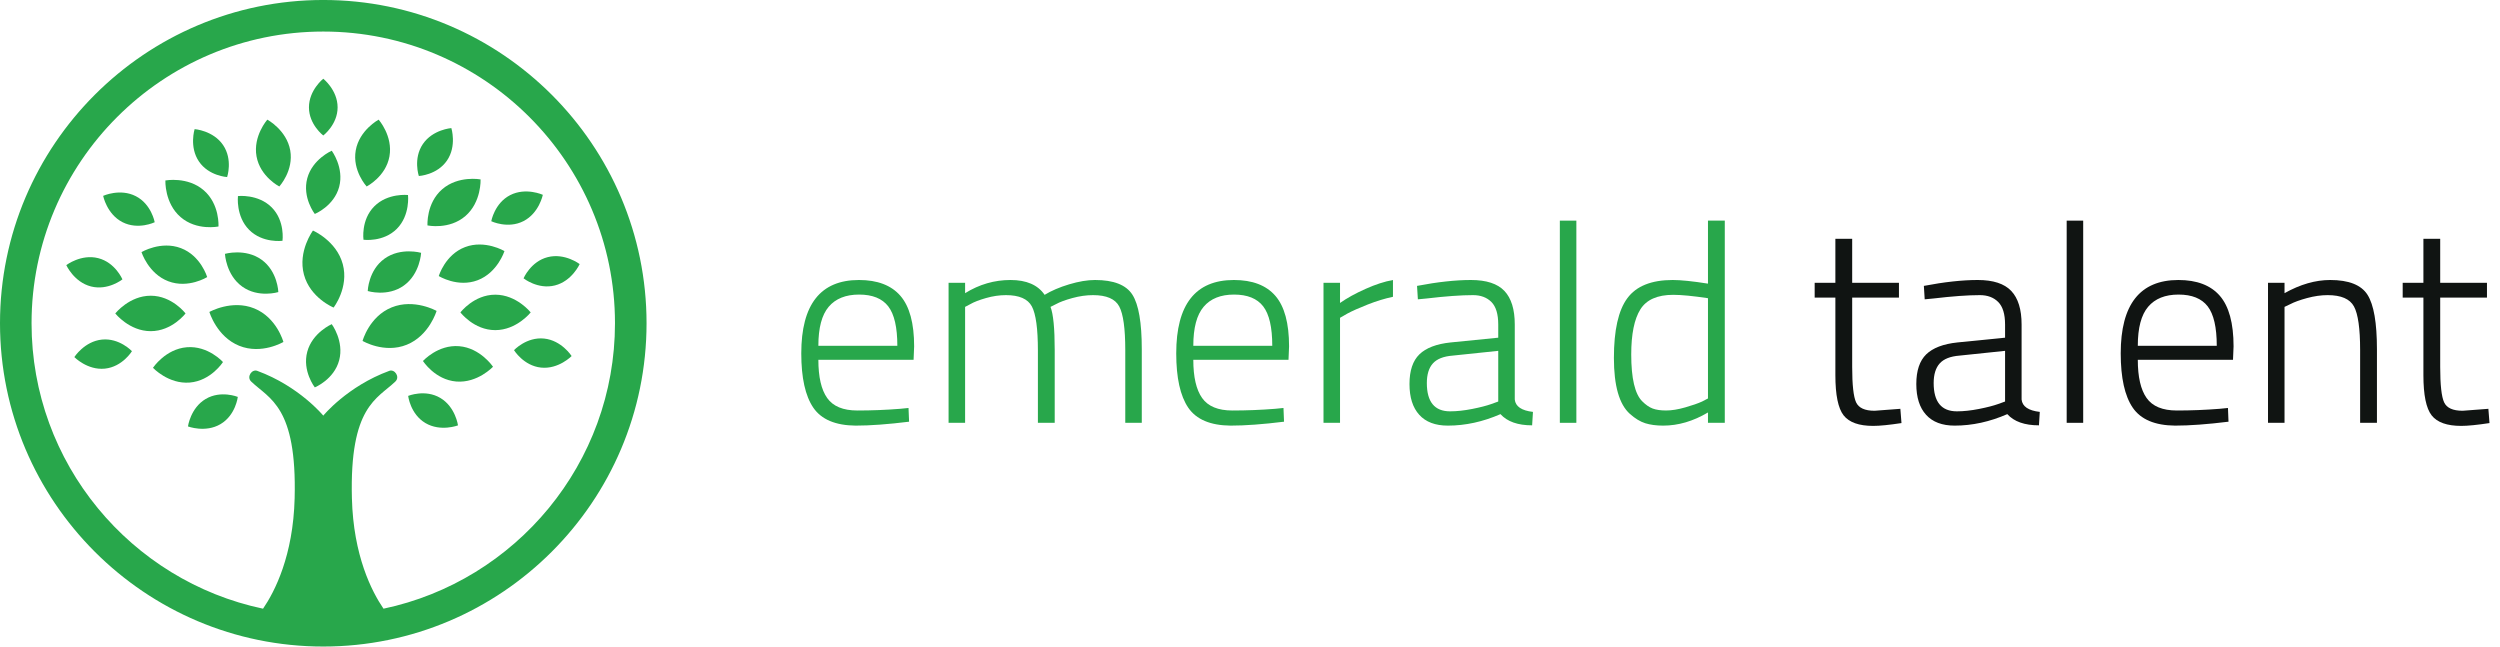 <?xml version="1.0" encoding="UTF-8"?>
<svg width="174px" height="45px" viewBox="0 0 174 45" version="1.1" xmlns="http://www.w3.org/2000/svg" xmlns:xlink="http://www.w3.org/1999/xlink">
    <title>Group 51 Copy 3</title>
    <g id="Landing-Page" stroke="none" stroke-width="1" fill="none" fill-rule="evenodd">
        <g id="EMLD-(Open-Second)-Mobile-Nav" transform="translate(-26, -6)">
            <g id="Group-51-Copy-3" transform="translate(26, 5.999)">
                <path d="M56.958,24.069 L62.455,24.069 C62.455,22.783 62.243,21.867 61.821,21.321 C61.398,20.776 60.723,20.503 59.793,20.503 C58.865,20.503 58.16,20.785 57.679,21.35 C57.198,21.916 56.958,22.821 56.958,24.069 M62.649,28.454 L63.233,28.396 L63.272,29.351 C61.804,29.533 60.563,29.624 59.55,29.624 C58.147,29.61 57.166,29.195 56.607,28.376 C56.049,27.558 55.769,26.297 55.769,24.596 C55.769,21.192 57.107,19.489 59.783,19.489 C61.07,19.489 62.032,19.856 62.668,20.59 C63.305,21.325 63.624,22.497 63.624,24.108 L63.585,25.043 L56.958,25.043 C56.958,26.239 57.163,27.126 57.572,27.703 C57.981,28.283 58.682,28.572 59.677,28.572 C60.67,28.572 61.661,28.532 62.649,28.454" id="Fill-1" fill="#28A74B"></path>
                <path d="M67.171,29.429 L66.021,29.429 L66.021,19.684 L67.171,19.684 L67.171,20.406 C68.158,19.794 69.21,19.489 70.328,19.489 C71.446,19.489 72.238,19.834 72.705,20.522 C73.174,20.236 73.742,19.993 74.41,19.791 C75.08,19.59 75.681,19.489 76.214,19.489 C77.513,19.489 78.38,19.83 78.815,20.512 C79.251,21.194 79.468,22.458 79.468,24.303 L79.468,29.429 L78.319,29.429 L78.319,24.361 C78.319,22.867 78.179,21.857 77.899,21.331 C77.62,20.804 77.013,20.542 76.077,20.542 C75.61,20.542 75.129,20.61 74.635,20.746 C74.141,20.882 73.765,21.022 73.504,21.165 L73.115,21.36 C73.309,21.854 73.408,22.855 73.408,24.361 L73.408,29.429 L72.238,29.429 L72.238,24.4 C72.238,22.88 72.098,21.857 71.819,21.331 C71.539,20.804 70.938,20.542 70.016,20.542 C69.561,20.542 69.096,20.61 68.623,20.746 C68.148,20.882 67.787,21.022 67.541,21.165 L67.171,21.36 L67.171,29.429 Z" id="Fill-3" fill="#28A74B"></path>
                <path d="M83.054,24.069 L88.55,24.069 C88.55,22.783 88.339,21.867 87.917,21.321 C87.494,20.776 86.819,20.503 85.89,20.503 C84.96,20.503 84.256,20.785 83.776,21.35 C83.294,21.916 83.054,22.821 83.054,24.069 M88.745,28.454 L89.33,28.396 L89.368,29.351 C87.9,29.533 86.66,29.624 85.646,29.624 C84.243,29.61 83.261,29.195 82.703,28.376 C82.145,27.558 81.866,26.297 81.866,24.596 C81.866,21.192 83.203,19.489 85.88,19.489 C87.166,19.489 88.127,19.856 88.765,20.59 C89.401,21.325 89.719,22.497 89.719,24.108 L89.68,25.043 L83.054,25.043 C83.054,26.239 83.258,27.126 83.668,27.703 C84.078,28.283 84.779,28.572 85.773,28.572 C86.766,28.572 87.757,28.532 88.745,28.454" id="Fill-5" fill="#28A74B"></path>
                <path d="M92.116,29.429 L92.116,19.684 L93.266,19.684 L93.266,21.087 C93.747,20.749 94.335,20.424 95.031,20.113 C95.725,19.801 96.365,19.592 96.95,19.489 L96.95,20.658 C96.391,20.776 95.807,20.953 95.196,21.194 C94.585,21.435 94.111,21.646 93.773,21.828 L93.266,22.12 L93.266,29.429 L92.116,29.429 Z" id="Fill-7" fill="#28A74B"></path>
                <path d="M99.308,26.662 C99.308,27.974 99.848,28.63 100.926,28.63 C101.394,28.63 101.907,28.574 102.465,28.464 C103.024,28.353 103.466,28.239 103.791,28.123 L104.278,27.947 L104.278,24.42 L101.101,24.752 C100.464,24.802 100.006,24.985 99.727,25.297 C99.448,25.609 99.308,26.064 99.308,26.662 M105.428,22.588 L105.428,27.81 C105.479,28.291 105.902,28.578 106.694,28.669 L106.636,29.604 C105.636,29.604 104.902,29.344 104.433,28.824 C103.213,29.358 101.991,29.624 100.77,29.624 C99.899,29.624 99.236,29.374 98.782,28.873 C98.327,28.373 98.1,27.659 98.1,26.73 C98.1,25.8 98.331,25.111 98.791,24.663 C99.253,24.215 99.977,23.939 100.964,23.835 L104.278,23.504 L104.278,22.588 C104.278,21.861 104.119,21.337 103.801,21.019 C103.482,20.7 103.056,20.542 102.523,20.542 C101.692,20.542 100.614,20.62 99.289,20.776 L98.684,20.834 L98.626,19.899 C100.055,19.625 101.305,19.489 102.378,19.489 C103.449,19.489 104.226,19.742 104.706,20.249 C105.187,20.756 105.428,21.535 105.428,22.588" id="Fill-9" fill="#28A74B"></path>
                <polygon id="Fill-11" fill="#28A74B" points="108.565 29.429 109.715 29.429 109.715 15.357 108.565 15.357"></polygon>
                <path d="M115.026,28.435 C115.267,28.525 115.577,28.571 115.962,28.571 C116.345,28.571 116.786,28.5 117.287,28.357 C117.787,28.214 118.179,28.078 118.466,27.947 L118.875,27.734 L118.875,20.756 C117.835,20.6 117.03,20.521 116.458,20.521 C115.354,20.521 114.591,20.86 114.169,21.535 C113.746,22.211 113.534,23.257 113.534,24.673 C113.534,26.336 113.789,27.421 114.296,27.928 C114.542,28.175 114.785,28.344 115.026,28.435 L115.026,28.435 Z M120.045,15.357 L120.045,29.429 L118.875,29.429 L118.875,28.708 C117.848,29.318 116.809,29.624 115.756,29.624 C115.276,29.624 114.861,29.568 114.509,29.458 C114.159,29.347 113.801,29.13 113.438,28.805 C112.697,28.142 112.328,26.846 112.328,24.917 C112.328,22.987 112.638,21.601 113.263,20.756 C113.886,19.912 114.939,19.489 116.419,19.489 C116.991,19.489 117.809,19.573 118.875,19.742 L118.875,15.357 L120.045,15.357 Z" id="Fill-13" fill="#28A74B"></path>
                <path d="M132.167,20.716 L128.912,20.716 L128.912,25.531 C128.912,26.791 129.003,27.616 129.185,28.006 C129.367,28.395 129.795,28.59 130.471,28.59 L132.265,28.454 L132.343,29.447 C131.484,29.578 130.829,29.643 130.374,29.643 C129.386,29.643 128.701,29.4 128.317,28.912 C127.935,28.425 127.742,27.493 127.742,26.115 L127.742,20.716 L126.301,20.716 L126.301,19.684 L127.742,19.684 L127.742,16.623 L128.912,16.623 L128.912,19.684 L132.167,19.684 L132.167,20.716 Z" id="Fill-14" fill="#101412"></path>
                <path d="M134.583,26.662 C134.583,27.974 135.123,28.63 136.201,28.63 C136.668,28.63 137.182,28.574 137.74,28.464 C138.299,28.353 138.741,28.239 139.066,28.123 L139.553,27.947 L139.553,24.42 L136.376,24.752 C135.739,24.802 135.281,24.985 135.002,25.297 C134.723,25.609 134.583,26.064 134.583,26.662 M140.703,22.588 L140.703,27.81 C140.754,28.291 141.177,28.578 141.969,28.669 L141.911,29.604 C140.911,29.604 140.177,29.344 139.708,28.824 C138.488,29.358 137.266,29.624 136.045,29.624 C135.173,29.624 134.511,29.374 134.057,28.873 C133.602,28.373 133.375,27.659 133.375,26.73 C133.375,25.8 133.606,25.111 134.066,24.663 C134.528,24.215 135.252,23.939 136.239,23.835 L139.553,23.504 L139.553,22.588 C139.553,21.861 139.393,21.337 139.075,21.019 C138.757,20.7 138.331,20.542 137.798,20.542 C136.967,20.542 135.888,20.62 134.564,20.776 L133.959,20.834 L133.901,19.899 C135.33,19.625 136.58,19.489 137.653,19.489 C138.724,19.489 139.501,19.742 139.981,20.249 C140.462,20.756 140.703,21.535 140.703,22.588" id="Fill-15" fill="#101412"></path>
                <polygon id="Fill-16" fill="#101412" points="143.841 29.429 144.99 29.429 144.99 15.357 143.841 15.357"></polygon>
                <path d="M148.791,24.069 L154.287,24.069 C154.287,22.783 154.075,21.867 153.654,21.321 C153.231,20.776 152.556,20.503 151.626,20.503 C150.697,20.503 149.993,20.785 149.512,21.35 C149.03,21.916 148.791,22.821 148.791,24.069 M154.481,28.454 L155.066,28.396 L155.104,29.351 C153.636,29.533 152.396,29.624 151.383,29.624 C149.98,29.61 148.998,29.195 148.439,28.376 C147.881,27.558 147.602,26.297 147.602,24.596 C147.602,21.192 148.94,19.489 151.617,19.489 C152.902,19.489 153.864,19.856 154.501,20.59 C155.137,21.325 155.456,22.497 155.456,24.108 L155.417,25.043 L148.791,25.043 C148.791,26.239 148.995,27.126 149.404,27.703 C149.814,28.283 150.515,28.572 151.51,28.572 C152.503,28.572 153.493,28.532 154.481,28.454" id="Fill-17" fill="#101412"></path>
                <path d="M159.003,29.429 L157.853,29.429 L157.853,19.684 L159.003,19.684 L159.003,20.406 C160.094,19.794 161.153,19.489 162.18,19.489 C163.479,19.489 164.346,19.834 164.781,20.522 C165.217,21.211 165.435,22.47 165.435,24.303 L165.435,29.429 L164.265,29.429 L164.265,24.361 C164.265,22.867 164.122,21.857 163.837,21.331 C163.55,20.804 162.941,20.542 162.004,20.542 C161.549,20.542 161.073,20.61 160.571,20.746 C160.071,20.882 159.685,21.022 159.413,21.165 L159.003,21.36 L159.003,29.429 Z" id="Fill-18" fill="#101412"></path>
                <path d="M173.093,20.716 L169.838,20.716 L169.838,25.531 C169.838,26.791 169.929,27.616 170.112,28.006 C170.293,28.395 170.722,28.59 171.397,28.59 L173.191,28.454 L173.269,29.447 C172.411,29.578 171.756,29.643 171.301,29.643 C170.313,29.643 169.627,29.4 169.244,28.912 C168.861,28.425 168.669,27.493 168.669,26.115 L168.669,20.716 L167.227,20.716 L167.227,19.684 L168.669,19.684 L168.669,16.623 L169.838,16.623 L169.838,19.684 L173.093,19.684 L173.093,20.716 Z" id="Fill-19" fill="#101412"></path>
                <path d="M27.106,10.884 C27.359,9.468 26.353,8.328 26.353,8.328 C26.353,8.328 25.014,9.048 24.76,10.464 C24.506,11.879 25.519,12.98 25.519,12.98 C25.519,12.98 26.853,12.299 27.106,10.884" id="Fill-20" fill="#28A74B"></path>
                <path d="M18.606,8.328 C18.606,8.328 17.6,9.469 17.854,10.884 C18.108,12.3 19.44,12.98 19.44,12.98 C19.44,12.98 20.453,11.879 20.2,10.464 C19.945,9.048 18.606,8.328 18.606,8.328" id="Fill-21" fill="#28A74B"></path>
                <path d="M15.808,12.324 C15.808,12.324 16.217,11.115 15.528,10.099 C14.84,9.084 13.546,8.988 13.546,8.988 C13.546,8.988 13.157,10.225 13.846,11.24 C14.535,12.256 15.808,12.324 15.808,12.324" id="Fill-22" fill="#28A74B"></path>
                <path d="M8.525,15.464 C9.617,16.022 10.767,15.469 10.767,15.469 C10.767,15.469 10.543,14.213 9.452,13.655 C8.36,13.094 7.179,13.632 7.179,13.632 C7.179,13.632 7.434,14.904 8.525,15.464" id="Fill-23" fill="#28A74B"></path>
                <path d="M6.335,19.939 C7.523,20.241 8.521,19.445 8.521,19.445 C8.521,19.445 8.024,18.271 6.835,17.968 C5.646,17.666 4.614,18.453 4.614,18.453 C4.614,18.453 5.146,19.636 6.335,19.939" id="Fill-24" fill="#28A74B"></path>
                <path d="M7.093,23.636 C5.873,23.761 5.174,24.854 5.174,24.854 C5.174,24.854 6.08,25.783 7.3,25.658 C8.52,25.533 9.184,24.444 9.184,24.444 C9.184,24.444 8.313,23.511 7.093,23.636" id="Fill-25" fill="#28A74B"></path>
                <path d="M14.314,27.77 C13.258,28.394 13.082,29.68 13.082,29.68 C13.082,29.68 14.294,30.143 15.349,29.519 C16.406,28.893 16.551,27.626 16.551,27.626 C16.551,27.626 15.37,27.144 14.314,27.77" id="Fill-26" fill="#28A74B"></path>
                <path d="M19.661,16.76 C19.661,16.76 19.853,15.383 18.91,14.435 C17.967,13.488 16.562,13.647 16.562,13.647 C16.562,13.647 16.398,15.051 17.34,15.998 C18.283,16.946 19.661,16.76 19.661,16.76" id="Fill-27" fill="#28A74B"></path>
                <path d="M16.859,19.948 C17.99,20.758 19.372,20.33 19.372,20.33 C19.372,20.33 19.332,18.884 18.201,18.074 C17.07,17.264 15.656,17.669 15.656,17.669 C15.656,17.669 15.728,19.138 16.859,19.948" id="Fill-28" fill="#28A74B"></path>
                <path d="M25.594,20.257 C25.594,20.257 26.976,20.686 28.107,19.876 C29.238,19.066 29.31,17.597 29.31,17.597 C29.31,17.597 27.896,17.192 26.765,18.002 C25.634,18.812 25.594,20.257 25.594,20.257" id="Fill-29" fill="#28A74B"></path>
                <path d="M12.567,15.108 C13.691,16.083 15.206,15.764 15.206,15.764 C15.206,15.764 15.307,14.219 14.182,13.245 C13.057,12.27 11.51,12.561 11.51,12.561 C11.51,12.561 11.442,14.134 12.567,15.108" id="Fill-30" fill="#28A74B"></path>
                <path d="M9.848,17.548 C9.848,17.548 10.324,19.049 11.716,19.577 C13.107,20.106 14.42,19.286 14.42,19.286 C14.42,19.286 13.983,17.801 12.593,17.272 C11.201,16.742 9.848,17.548 9.848,17.548" id="Fill-31" fill="#28A74B"></path>
                <path d="M12.913,21.817 C12.913,21.817 11.978,20.583 10.489,20.583 C9.001,20.583 8.023,21.817 8.023,21.817 C8.023,21.817 9.001,23.05 10.489,23.05 C11.978,23.05 12.913,21.817 12.913,21.817" id="Fill-32" fill="#28A74B"></path>
                <path d="M17.698,21.467 C16.131,20.831 14.573,21.713 14.573,21.713 C14.573,21.713 15.077,23.43 16.645,24.066 C18.214,24.701 19.725,23.801 19.725,23.801 C19.725,23.801 19.266,22.102 17.698,21.467" id="Fill-33" fill="#28A74B"></path>
                <path d="M15.52,25.199 C15.52,25.199 14.487,24.047 13.002,24.169 C11.519,24.29 10.646,25.599 10.646,25.599 C10.646,25.599 11.72,26.748 13.205,26.627 C14.688,26.505 15.52,25.199 15.52,25.199" id="Fill-34" fill="#28A74B"></path>
                <path d="M31.114,11.169 C31.803,10.154 31.414,8.916 31.414,8.916 C31.414,8.916 30.12,9.012 29.431,10.027 C28.743,11.042 29.151,12.251 29.151,12.251 C29.151,12.251 30.425,12.184 31.114,11.169" id="Fill-35" fill="#28A74B"></path>
                <path d="M36.434,15.391 C37.526,14.832 37.781,13.56 37.781,13.56 C37.781,13.56 36.599,13.022 35.507,13.582 C34.416,14.141 34.192,15.398 34.192,15.398 C34.192,15.398 35.343,15.95 36.434,15.391" id="Fill-36" fill="#28A74B"></path>
                <path d="M36.439,19.373 C36.439,19.373 37.436,20.169 38.625,19.866 C39.814,19.565 40.345,18.381 40.345,18.381 C40.345,18.381 39.314,17.595 38.125,17.897 C36.936,18.198 36.439,19.373 36.439,19.373" id="Fill-37" fill="#28A74B"></path>
                <path d="M37.866,23.564 C36.646,23.439 35.775,24.371 35.775,24.371 C35.775,24.371 36.439,25.46 37.659,25.586 C38.879,25.711 39.785,24.782 39.785,24.782 C39.785,24.782 39.087,23.689 37.866,23.564" id="Fill-38" fill="#28A74B"></path>
                <path d="M30.645,27.697 C29.589,27.072 28.408,27.555 28.408,27.555 C28.408,27.555 28.554,28.821 29.61,29.446 C30.665,30.071 31.877,29.607 31.877,29.607 C31.877,29.607 31.701,28.322 30.645,27.697" id="Fill-39" fill="#28A74B"></path>
                <path d="M25.299,16.688 C25.299,16.688 26.677,16.874 27.619,15.927 C28.562,14.979 28.397,13.574 28.397,13.574 C28.397,13.574 26.993,13.416 26.05,14.363 C25.106,15.311 25.299,16.688 25.299,16.688" id="Fill-40" fill="#28A74B"></path>
                <path d="M29.753,15.691 C29.753,15.691 31.267,16.011 32.393,15.036 C33.518,14.061 33.449,12.488 33.449,12.488 C33.449,12.488 31.902,12.197 30.777,13.173 C29.652,14.147 29.753,15.691 29.753,15.691" id="Fill-41" fill="#28A74B"></path>
                <path d="M32.367,17.199 C30.976,17.728 30.539,19.214 30.539,19.214 C30.539,19.214 31.852,20.034 33.244,19.505 C34.635,18.975 35.111,17.476 35.111,17.476 C35.111,17.476 33.758,16.67 32.367,17.199" id="Fill-42" fill="#28A74B"></path>
                <path d="M36.937,21.745 C36.937,21.745 35.959,20.511 34.47,20.511 C32.981,20.511 32.046,21.745 32.046,21.745 C32.046,21.745 32.981,22.978 34.47,22.978 C35.959,22.978 36.937,21.745 36.937,21.745" id="Fill-43" fill="#28A74B"></path>
                <path d="M30.386,21.641 C30.386,21.641 28.829,20.759 27.261,21.395 C25.692,22.03 25.234,23.729 25.234,23.729 C25.234,23.729 26.746,24.629 28.314,23.993 C29.882,23.358 30.386,21.641 30.386,21.641" id="Fill-44" fill="#28A74B"></path>
                <path d="M31.956,24.096 C30.473,23.975 29.439,25.127 29.439,25.127 C29.439,25.127 30.272,26.433 31.755,26.555 C33.238,26.676 34.314,25.527 34.314,25.527 C34.314,25.527 33.439,24.218 31.956,24.096" id="Fill-45" fill="#28A74B"></path>
                <path d="M26.692,42.366 C25.869,41.161 24.596,38.674 24.493,34.687 C24.325,28.279 26.243,27.775 27.516,26.557 C27.861,26.228 27.464,25.677 27.1,25.81 C24.165,26.888 22.5,28.929 22.5,28.929 C22.5,28.929 20.834,26.888 17.9,25.81 C17.536,25.677 17.139,26.228 17.483,26.557 C18.756,27.775 20.674,28.279 20.507,34.687 C20.403,38.674 19.132,41.161 18.308,42.366 C9.117,40.429 2.196,32.259 2.196,22.5 C2.196,11.304 11.304,2.197 22.5,2.197 C33.695,2.197 42.803,11.304 42.803,22.5 C42.803,32.259 35.883,40.429 26.692,42.366 M22.5,0 C10.093,0 0,10.094 0,22.5 C0,34.906 10.093,45 22.5,45 C34.905,45 45,34.906 45,22.5 C45,10.094 34.905,0 22.5,0" id="Fill-46" fill="#28A74B"></path>
                <path d="M22.5,9.431 C22.5,9.431 23.497,8.675 23.497,7.473 C23.497,6.269 22.5,5.48 22.5,5.48 C22.5,5.48 21.503,6.269 21.503,7.473 C21.503,8.675 22.5,9.431 22.5,9.431" id="Fill-47" fill="#28A74B"></path>
                <path d="M21.91,14.893 C21.91,14.893 23.245,14.349 23.605,13.009 C23.964,11.669 23.089,10.491 23.089,10.491 C23.089,10.491 21.744,11.074 21.385,12.414 C21.026,13.753 21.91,14.893 21.91,14.893" id="Fill-48" fill="#28A74B"></path>
                <path d="M21.91,26.964 C21.91,26.964 23.245,26.42 23.605,25.08 C23.964,23.74 23.089,22.562 23.089,22.562 C23.089,22.562 21.744,23.145 21.385,24.485 C21.026,25.824 21.91,26.964 21.91,26.964" id="Fill-49" fill="#28A74B"></path>
                <path d="M23.218,21.407 C23.218,21.407 24.295,20.02 23.858,18.389 C23.421,16.758 21.782,16.048 21.782,16.048 C21.782,16.048 20.717,17.482 21.154,19.113 C21.592,20.744 23.218,21.407 23.218,21.407" id="Fill-50" fill="#28A74B"></path>
            </g>
        </g>
    </g>
</svg>